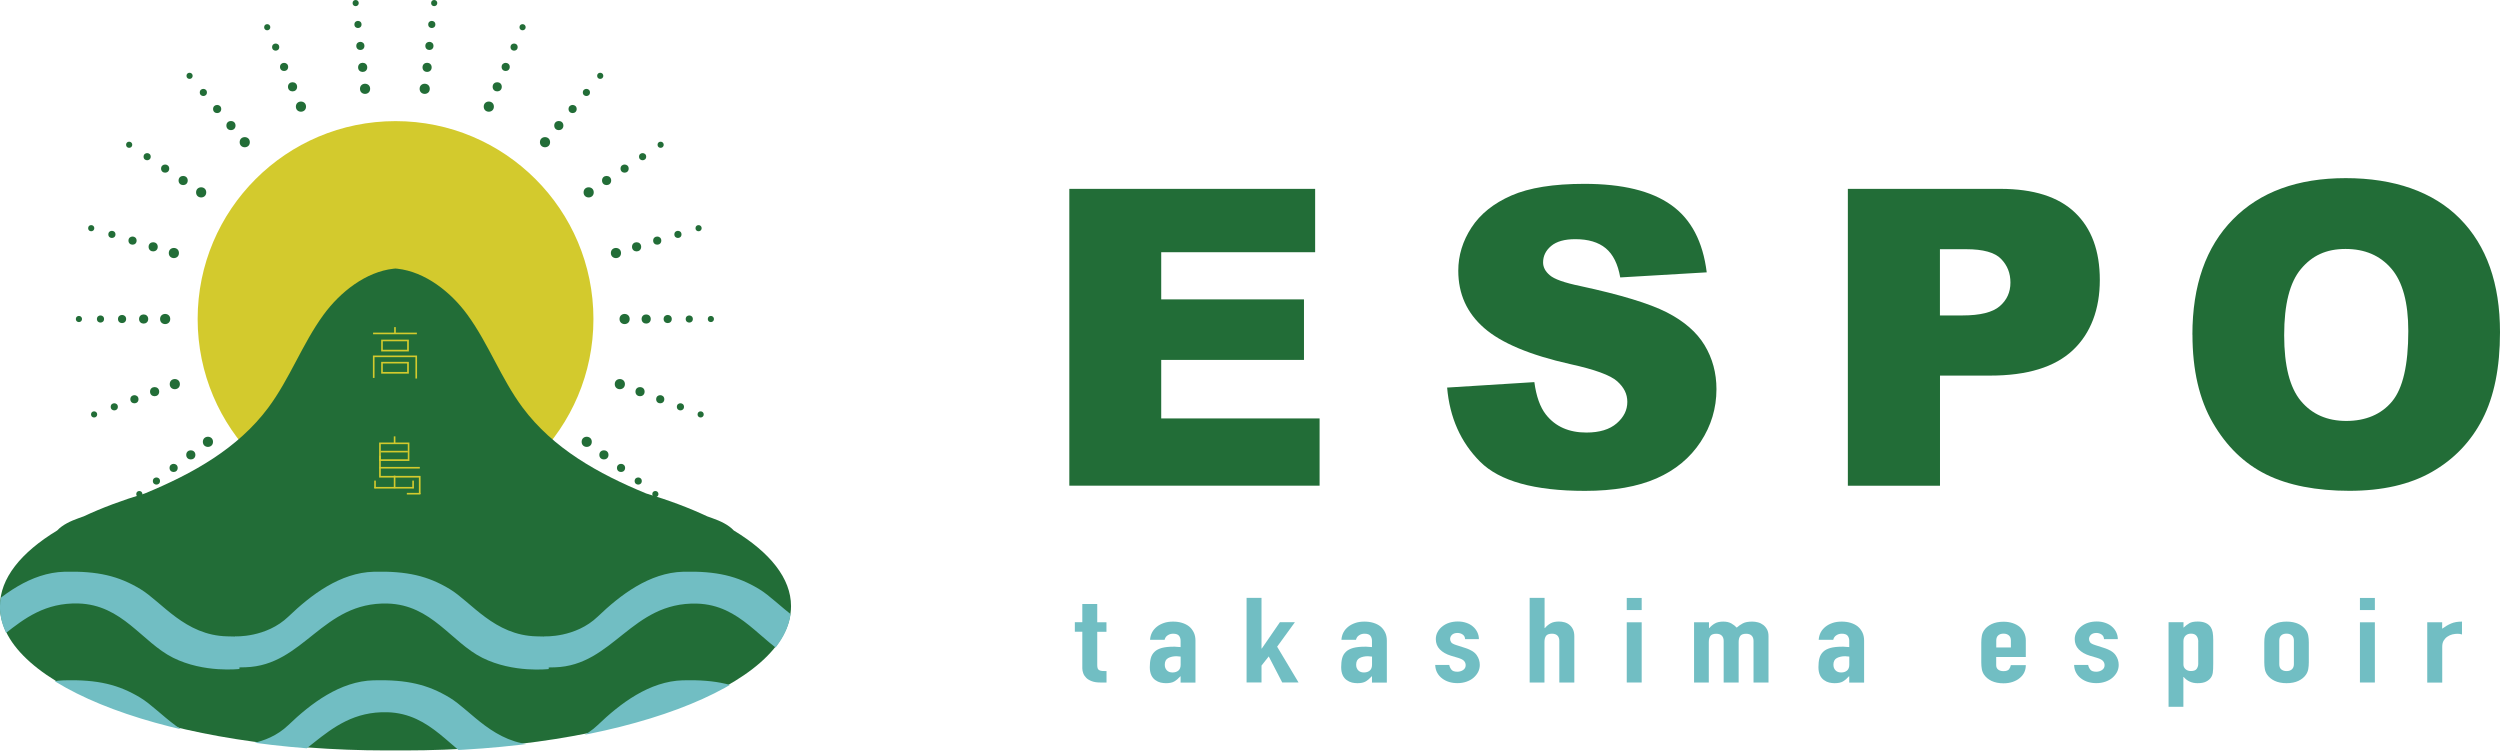 <?xml version="1.0" encoding="UTF-8"?>
<svg xmlns="http://www.w3.org/2000/svg" xmlns:xlink="http://www.w3.org/1999/xlink" id="_レイヤー_2" data-name="レイヤー_2" viewBox="0 0 398.57 119.79">
  <defs>
    <style>
      .cls-1 {
        fill: #226d37;
      }

      .cls-2 {
        fill: #d3ca2d;
      }

      .cls-3 {
        fill: none;
      }

      .cls-4 {
        fill: #71bec3;
      }

      .cls-5 {
        clip-path: url(#clippath);
      }
    </style>
    <clipPath id="clippath">
      <path class="cls-3" d="M116.98,84.72c-.83-.91-2.17-1.52-3.39-1.95-.28-.1-.56-.2-.84-.3-2.87-1.35-6.14-2.58-9.74-3.65-7.64-3.15-14.82-7.16-19.69-13.69-3.42-4.6-5.41-10.13-8.78-14.77-2.69-3.7-6.79-6.88-11.18-7.37v-.06c-.11,0-.21.02-.31.03-.1,0-.31.03-.31.03-4.39.49-8.48,3.67-11.18,7.37-3.37,4.63-5.36,10.17-8.78,14.77-4.86,6.53-12.04,10.53-19.69,13.69-3.6,1.08-6.87,2.3-9.74,3.65-.28.1-.56.2-.84.3-1.21.43-2.55,1.04-3.39,1.95-5.79,3.51-9.13,7.64-9.13,12.06,0,12.71,27.58,23.01,61.61,23.01.48,0,.97,0,1.45,0,.48,0,.96,0,1.45,0,34.02,0,61.61-10.3,61.61-23.01,0-4.42-3.34-8.55-9.13-12.06Z"></path>
    </clipPath>
  </defs>
  <g id="_レイヤー_1-2" data-name="レイヤー_1">
    <g>
      <circle class="cls-2" cx="63.06" cy="50.86" r="31.55"></circle>
      <g>
        <g>
          <circle class="cls-1" cx="26.33" cy="50.86" r=".81"></circle>
          <circle class="cls-1" cx="22.9" cy="50.86" r=".73"></circle>
          <circle class="cls-1" cx="19.46" cy="50.86" r=".65"></circle>
          <circle class="cls-1" cx="16.02" cy="50.86" r=".57"></circle>
          <circle class="cls-1" cx="12.58" cy="50.86" r=".49"></circle>
        </g>
        <g>
          <circle class="cls-1" cx="27.72" cy="40.34" r=".81"></circle>
          <circle class="cls-1" cx="24.42" cy="39.35" r=".73"></circle>
          <circle class="cls-1" cx="21.13" cy="38.36" r=".65"></circle>
          <circle class="cls-1" cx="17.84" cy="37.37" r=".57"></circle>
          <circle class="cls-1" cx="14.54" cy="36.38" r=".49"></circle>
        </g>
        <g>
          <circle class="cls-1" cx="32.07" cy="30.67" r=".81"></circle>
          <circle class="cls-1" cx="29.2" cy="28.78" r=".73"></circle>
          <circle class="cls-1" cx="26.33" cy="26.88" r=".65"></circle>
          <circle class="cls-1" cx="23.46" cy="24.98" r=".57"></circle>
          <circle class="cls-1" cx="20.59" cy="23.08" r=".49"></circle>
        </g>
        <g>
          <circle class="cls-1" cx="39.02" cy="22.67" r=".81"></circle>
          <circle class="cls-1" cx="36.82" cy="20.02" r=".73"></circle>
          <circle class="cls-1" cx="34.62" cy="17.38" r=".65"></circle>
          <circle class="cls-1" cx="32.42" cy="14.74" r=".57"></circle>
          <circle class="cls-1" cx="30.22" cy="12.09" r=".49"></circle>
        </g>
        <g>
          <circle class="cls-1" cx="47.98" cy="17" r=".81"></circle>
          <circle class="cls-1" cx="46.64" cy="13.84" r=".73"></circle>
          <circle class="cls-1" cx="45.29" cy="10.67" r=".65"></circle>
          <circle class="cls-1" cx="43.95" cy="7.51" r=".57"></circle>
          <circle class="cls-1" cx="42.6" cy="4.34" r=".49"></circle>
        </g>
        <g>
          <circle class="cls-1" cx="58.2" cy="14.16" r=".81"></circle>
          <circle class="cls-1" cx="57.82" cy="10.74" r=".73"></circle>
          <circle class="cls-1" cx="57.45" cy="7.32" r=".65"></circle>
          <circle class="cls-1" cx="57.07" cy="3.9" r=".57"></circle>
          <circle class="cls-1" cx="56.7" cy=".49" r=".49"></circle>
        </g>
      </g>
      <g>
        <g>
          <circle class="cls-1" cx="71.3" cy="83.06" r=".81"></circle>
          <circle class="cls-1" cx="72.15" cy="86.39" r=".73"></circle>
          <circle class="cls-1" cx="73" cy="89.72" r=".65"></circle>
          <circle class="cls-1" cx="73.85" cy="93.05" r=".57"></circle>
          <circle class="cls-1" cx="74.7" cy="96.39" r=".49"></circle>
        </g>
        <g>
          <circle class="cls-1" cx="60.77" cy="84.31" r=".81"></circle>
          <circle class="cls-1" cx="60.63" cy="87.75" r=".73"></circle>
          <circle class="cls-1" cx="60.48" cy="91.19" r=".65"></circle>
          <circle class="cls-1" cx="60.33" cy="94.62" r=".57"></circle>
          <circle class="cls-1" cx="60.19" cy="98.06" r=".49"></circle>
        </g>
        <g>
          <circle class="cls-1" cx="50.33" cy="82.49" r=".81"></circle>
          <circle class="cls-1" cx="49.2" cy="85.73" r=".73"></circle>
          <circle class="cls-1" cx="48.07" cy="88.98" r=".65"></circle>
          <circle class="cls-1" cx="46.94" cy="92.23" r=".57"></circle>
          <circle class="cls-1" cx="45.81" cy="95.48" r=".49"></circle>
        </g>
        <g>
          <circle class="cls-1" cx="40.85" cy="77.72" r=".81"></circle>
          <circle class="cls-1" cx="38.83" cy="80.51" r=".73"></circle>
          <circle class="cls-1" cx="36.82" cy="83.29" r=".65"></circle>
          <circle class="cls-1" cx="34.8" cy="86.08" r=".57"></circle>
          <circle class="cls-1" cx="32.78" cy="88.86" r=".49"></circle>
        </g>
        <g>
          <circle class="cls-1" cx="33.15" cy="70.44" r=".81"></circle>
          <circle class="cls-1" cx="30.42" cy="72.52" r=".73"></circle>
          <circle class="cls-1" cx="27.68" cy="74.6" r=".65"></circle>
          <circle class="cls-1" cx="24.94" cy="76.69" r=".57"></circle>
          <circle class="cls-1" cx="22.21" cy="78.77" r=".49"></circle>
        </g>
        <g>
          <circle class="cls-1" cx="27.87" cy="61.24" r=".81"></circle>
          <circle class="cls-1" cx="24.65" cy="62.44" r=".73"></circle>
          <circle class="cls-1" cx="21.43" cy="63.65" r=".65"></circle>
          <circle class="cls-1" cx="18.22" cy="64.86" r=".57"></circle>
          <circle class="cls-1" cx="15" cy="66.07" r=".49"></circle>
        </g>
      </g>
      <g>
        <g>
          <circle class="cls-1" cx="55.39" cy="83.06" r=".81"></circle>
          <circle class="cls-1" cx="54.54" cy="86.39" r=".73"></circle>
          <circle class="cls-1" cx="53.69" cy="89.72" r=".65"></circle>
          <circle class="cls-1" cx="52.84" cy="93.05" r=".57"></circle>
          <circle class="cls-1" cx="52" cy="96.39" r=".49"></circle>
        </g>
        <g>
          <circle class="cls-1" cx="65.92" cy="84.31" r=".81"></circle>
          <circle class="cls-1" cx="66.07" cy="87.75" r=".73"></circle>
          <circle class="cls-1" cx="66.21" cy="91.19" r=".65"></circle>
          <circle class="cls-1" cx="66.36" cy="94.62" r=".57"></circle>
          <circle class="cls-1" cx="66.51" cy="98.06" r=".49"></circle>
        </g>
        <g>
          <circle class="cls-1" cx="76.37" cy="82.49" r=".81"></circle>
          <circle class="cls-1" cx="77.5" cy="85.73" r=".73"></circle>
          <circle class="cls-1" cx="78.63" cy="88.98" r=".65"></circle>
          <circle class="cls-1" cx="79.76" cy="92.23" r=".57"></circle>
          <circle class="cls-1" cx="80.89" cy="95.48" r=".49"></circle>
        </g>
        <g>
          <circle class="cls-1" cx="85.84" cy="77.72" r=".81"></circle>
          <circle class="cls-1" cx="87.86" cy="80.51" r=".73"></circle>
          <circle class="cls-1" cx="89.88" cy="83.29" r=".65"></circle>
          <circle class="cls-1" cx="91.9" cy="86.08" r=".57"></circle>
          <circle class="cls-1" cx="93.92" cy="88.86" r=".49"></circle>
        </g>
        <g>
          <circle class="cls-1" cx="93.54" cy="70.44" r=".81"></circle>
          <circle class="cls-1" cx="96.28" cy="72.52" r=".73"></circle>
          <circle class="cls-1" cx="99.01" cy="74.6" r=".65"></circle>
          <circle class="cls-1" cx="101.75" cy="76.69" r=".57"></circle>
          <circle class="cls-1" cx="104.48" cy="78.77" r=".49"></circle>
        </g>
        <g>
          <circle class="cls-1" cx="98.82" cy="61.24" r=".81"></circle>
          <circle class="cls-1" cx="102.04" cy="62.44" r=".73"></circle>
          <circle class="cls-1" cx="105.26" cy="63.65" r=".65"></circle>
          <circle class="cls-1" cx="108.48" cy="64.86" r=".57"></circle>
          <circle class="cls-1" cx="111.7" cy="66.07" r=".49"></circle>
        </g>
      </g>
      <g>
        <g>
          <circle class="cls-1" cx="99.58" cy="50.86" r=".81"></circle>
          <circle class="cls-1" cx="103.02" cy="50.86" r=".73"></circle>
          <circle class="cls-1" cx="106.45" cy="50.86" r=".65"></circle>
          <circle class="cls-1" cx="109.89" cy="50.86" r=".57"></circle>
          <circle class="cls-1" cx="113.33" cy="50.86" r=".49"></circle>
        </g>
        <g>
          <circle class="cls-1" cx="98.2" cy="40.34" r=".81"></circle>
          <circle class="cls-1" cx="101.49" cy="39.35" r=".73"></circle>
          <circle class="cls-1" cx="104.78" cy="38.36" r=".65"></circle>
          <circle class="cls-1" cx="108.08" cy="37.37" r=".57"></circle>
          <circle class="cls-1" cx="111.37" cy="36.38" r=".49"></circle>
        </g>
        <g>
          <circle class="cls-1" cx="93.85" cy="30.67" r=".81"></circle>
          <circle class="cls-1" cx="96.71" cy="28.78" r=".73"></circle>
          <circle class="cls-1" cx="99.58" cy="26.88" r=".65"></circle>
          <circle class="cls-1" cx="102.45" cy="24.98" r=".57"></circle>
          <circle class="cls-1" cx="105.32" cy="23.08" r=".49"></circle>
        </g>
        <g>
          <circle class="cls-1" cx="86.89" cy="22.67" r=".81"></circle>
          <circle class="cls-1" cx="89.09" cy="20.02" r=".73"></circle>
          <circle class="cls-1" cx="91.29" cy="17.38" r=".65"></circle>
          <circle class="cls-1" cx="93.49" cy="14.74" r=".57"></circle>
          <circle class="cls-1" cx="95.69" cy="12.09" r=".49"></circle>
        </g>
        <g>
          <circle class="cls-1" cx="77.93" cy="17" r=".81"></circle>
          <circle class="cls-1" cx="79.27" cy="13.84" r=".73"></circle>
          <circle class="cls-1" cx="80.62" cy="10.67" r=".65"></circle>
          <circle class="cls-1" cx="81.96" cy="7.51" r=".57"></circle>
          <circle class="cls-1" cx="83.31" cy="4.34" r=".49"></circle>
        </g>
        <g>
          <circle class="cls-1" cx="67.71" cy="14.16" r=".81"></circle>
          <circle class="cls-1" cx="68.09" cy="10.74" r=".73"></circle>
          <circle class="cls-1" cx="68.46" cy="7.32" r=".65"></circle>
          <circle class="cls-1" cx="68.84" cy="3.9" r=".57"></circle>
          <circle class="cls-1" cx="69.22" cy=".49" r=".49"></circle>
        </g>
      </g>
      <path class="cls-1" d="M116.98,84.57c-.83-.91-2.17-1.52-3.39-1.95-.28-.1-.56-.2-.84-.3-2.87-1.35-6.14-2.58-9.74-3.65-7.64-3.15-14.82-7.16-19.69-13.69-3.42-4.6-5.41-10.13-8.78-14.77-2.69-3.7-6.79-6.88-11.18-7.37,0,0-.15-.02-.31-.03-.14.01-.31.03-.31.03-4.39.49-8.48,3.67-11.18,7.37-3.37,4.63-5.36,10.17-8.78,14.77-4.86,6.53-12.04,10.53-19.69,13.69-3.6,1.08-6.87,2.3-9.74,3.65-.28.1-.56.2-.84.3-1.21.43-2.55,1.04-3.39,1.95-5.79,3.51-9.13,7.64-9.13,12.06,0,12.71,27.58,23.01,61.61,23.01.48,0,.97,0,1.45,0,.48,0,.96,0,1.45,0,34.02,0,61.61-10.3,61.61-23.01,0-4.42-3.34-8.55-9.13-12.06Z"></path>
      <g class="cls-5">
        <g>
          <path class="cls-4" d="M-10.18,106.37c9.34-.27,12.22-10.44,22.66-10.16,7.04.19,10.16,6.18,15.11,8.65,4.94,2.47,10.58,1.79,10.58,1.79v-.25c.26,0,.57-.01.96-.02,9.34-.27,12.22-10.44,22.66-10.16,7.04.19,10.16,6.18,15.11,8.65,4.94,2.47,10.58,1.79,10.58,1.79v-.25c.26,0,.57-.01.96-.02,9.34-.27,12.22-10.44,22.66-10.16,7.04.19,10.16,6.18,15.11,8.65,4.94,2.47,10.58,1.79,10.58,1.79v-5.08s4.81,0-1.92-.14c-6.73-.14-10.44-5.49-13.87-7.55-3.43-2.06-6.73-2.88-12.09-2.75-5.36.14-10.03,3.71-13.6,7.14-3.57,3.43-8.52,3.16-8.52,3.16v.03c-.36,0-.77-.02-1.24-.03-6.73-.14-10.44-5.49-13.87-7.55-3.43-2.06-6.73-2.88-12.09-2.75-5.36.14-10.03,3.71-13.6,7.14-3.57,3.43-8.52,3.16-8.52,3.16v.03c-.36,0-.77-.02-1.24-.03-6.73-.14-10.44-5.49-13.87-7.55-3.43-2.06-6.73-2.88-12.09-2.75-5.36.14-10.03,3.71-13.6,7.14-3.57,3.43-8.52,3.16-8.52,3.16l-.41,4.94s-.69.08,2.06,0Z"></path>
          <path class="cls-4" d="M120.98,111.21c-3.43-2.06-6.73-2.88-12.09-2.75-5.36.14-10.03,3.71-13.6,7.14-3.57,3.43-8.52,3.16-8.52,3.16v.03c-.36,0-.77-.02-1.24-.03-6.73-.14-10.44-5.49-13.87-7.55-3.43-2.06-6.73-2.88-12.09-2.75-5.36.14-10.03,3.71-13.6,7.14-3.57,3.43-8.52,3.16-8.52,3.16v.03c-.36,0-.77-.02-1.24-.03-6.73-.14-10.44-5.49-13.87-7.55-3.43-2.06-6.73-2.88-12.09-2.75-5.36.14-10.03,3.71-13.6,7.14-3.57,3.43-8.52,3.16-8.52,3.16l-.41,4.94s-.69.08,2.06,0c9.34-.27,12.22-10.44,22.66-10.16,7.04.19,10.16,6.18,15.11,8.65,4.94,2.47,10.58,1.79,10.58,1.79v-.25c.26,0,.57-.01.96-.02,9.34-.27,12.22-10.44,22.66-10.16,7.04.19,10.16,6.18,15.11,8.65,4.94,2.47,10.58,1.79,10.58,1.79v-.25c.26,0,.57-.01.96-.02,9.34-.27,12.22-10.44,22.66-10.16,7.04.19,10.16,6.18,15.11,8.65,4.94,2.47,10.58,1.79,10.58,1.79v-5.08s4.81,0-1.92-.14c-6.73-.14-10.44-5.49-13.87-7.55Z"></path>
        </g>
      </g>
      <g>
        <path class="cls-2" d="M65.18,56.03h-4.41v-1.88h4.41v1.88ZM61.03,55.76h3.88v-1.35h-3.88v1.35Z"></path>
        <path class="cls-2" d="M65.18,59.57h-4.41v-1.88h4.41v1.88ZM61.03,59.3h3.88v-1.35h-3.88v1.35Z"></path>
        <polygon class="cls-2" points="66.49 60.35 66.23 60.35 66.23 56.94 59.71 56.94 59.71 60.25 59.45 60.25 59.45 56.68 66.49 56.68 66.49 60.35"></polygon>
        <rect class="cls-2" x="59.48" y="53.03" width="6.98" height=".26"></rect>
        <rect class="cls-2" x="62.84" y="52.15" width=".26" height="1.01"></rect>
      </g>
      <g>
        <path class="cls-2" d="M65.27,73.49h-4.83v-2.94h4.83v2.94ZM60.71,73.22h4.3v-2.41h-4.3v2.41Z"></path>
        <rect class="cls-2" x="62.78" y="69.57" width=".26" height="1.11"></rect>
        <rect class="cls-2" x="62.78" y="75.83" width=".26" height="2"></rect>
        <rect class="cls-2" x="59.66" y="76.62" width=".26" height="1.21"></rect>
        <rect class="cls-2" x="65.73" y="76.62" width=".26" height="1.21"></rect>
        <rect class="cls-2" x="60.68" y="71.87" width="4.34" height=".26"></rect>
        <rect class="cls-2" x="60.48" y="74.44" width="6.45" height=".26"></rect>
        <rect class="cls-2" x="64.86" y="78.58" width="2.17" height=".26"></rect>
        <rect class="cls-2" x="59.68" y="77.63" width="6.29" height=".26"></rect>
        <polygon class="cls-2" points="67.05 78.75 66.78 78.75 66.78 76.14 60.44 76.14 60.44 72.66 60.71 72.66 60.71 75.87 67.05 75.87 67.05 78.75"></polygon>
      </g>
    </g>
    <g>
      <path class="cls-1" d="M170.48,30.11h39.19v10.1h-24.54v7.52h22.76v9.65h-22.76v9.33h25.25v10.72h-39.9V30.11Z"></path>
      <path class="cls-1" d="M230.71,61.79l13.91-.87c.3,2.26.91,3.98,1.84,5.17,1.51,1.92,3.66,2.87,6.46,2.87,2.09,0,3.7-.49,4.83-1.47,1.13-.98,1.69-2.11,1.69-3.41s-.54-2.32-1.61-3.29c-1.08-.97-3.57-1.88-7.49-2.74-6.41-1.44-10.99-3.36-13.72-5.75-2.75-2.39-4.13-5.43-4.13-9.14,0-2.43.7-4.73,2.11-6.89,1.41-2.16,3.53-3.86,6.36-5.1,2.83-1.24,6.71-1.86,11.64-1.86,6.05,0,10.66,1.12,13.83,3.37,3.18,2.25,5.06,5.83,5.67,10.74l-13.79.81c-.37-2.13-1.14-3.68-2.31-4.65-1.17-.97-2.79-1.45-4.86-1.45-1.7,0-2.98.36-3.84,1.08-.86.72-1.29,1.6-1.29,2.63,0,.75.35,1.43,1.06,2.03.69.62,2.33,1.21,4.91,1.74,6.39,1.38,10.97,2.77,13.74,4.18,2.76,1.41,4.78,3.16,6.04,5.25,1.26,2.09,1.89,4.42,1.89,7.01,0,3.04-.84,5.83-2.52,8.39-1.68,2.56-4.02,4.5-7.04,5.83-3.01,1.32-6.81,1.99-11.4,1.99-8.05,0-13.62-1.55-16.72-4.65-3.1-3.1-4.85-7.04-5.26-11.82Z"></path>
      <path class="cls-1" d="M294.6,30.11h24.31c5.3,0,9.26,1.26,11.9,3.78,2.64,2.52,3.96,6.1,3.96,10.75s-1.44,8.51-4.31,11.2c-2.87,2.69-7.26,4.04-13.16,4.04h-8.01v17.56h-14.69V30.11ZM309.29,50.29h3.58c2.82,0,4.8-.49,5.94-1.47,1.14-.98,1.71-2.23,1.71-3.76s-.49-2.74-1.49-3.78c-.99-1.03-2.85-1.55-5.58-1.55h-4.17v10.56Z"></path>
      <path class="cls-1" d="M349.53,53.36c0-7.87,2.15-14,6.46-18.38,4.3-4.38,10.3-6.58,17.98-6.58s13.95,2.15,18.21,6.46c4.26,4.31,6.39,10.34,6.39,18.1,0,5.63-.93,10.25-2.79,13.86-1.86,3.61-4.55,6.41-8.07,8.42-3.52,2.01-7.9,3.01-13.15,3.01s-9.76-.87-13.25-2.6c-3.5-1.73-6.33-4.47-8.51-8.22s-3.26-8.44-3.26-14.07ZM364.16,53.43c0,4.87.89,8.36,2.66,10.49,1.78,2.13,4.19,3.19,7.25,3.19s5.58-1.04,7.3-3.12c1.72-2.08,2.58-5.82,2.58-11.21,0-4.54-.9-7.85-2.7-9.95s-4.23-3.14-7.31-3.14-5.32,1.06-7.1,3.19c-1.79,2.13-2.68,5.64-2.68,10.55Z"></path>
      <g>
        <path class="cls-4" d="M172.55,99.21v-2.92h2.38v2.92h1.47v1.52h-1.47v5.32c0,.23.03.4.08.53s.14.22.27.28c.12.06.28.1.46.11.18.01.4.02.67.02v1.82h-.98c-.55,0-1-.07-1.37-.21-.37-.14-.66-.31-.88-.53s-.38-.46-.48-.73c-.1-.27-.15-.53-.15-.79v-5.83h-1.19v-1.52h1.19Z"></path>
        <path class="cls-4" d="M188.22,108.81v-.98h-.05c-.31.35-.63.62-.95.81-.32.19-.77.28-1.34.28-.28,0-.57-.04-.85-.1-.29-.07-.57-.2-.83-.39-.26-.18-.48-.43-.64-.77s-.25-.77-.25-1.3.05-1.02.16-1.43c.11-.41.31-.75.61-1.03.28-.27.66-.46,1.14-.6.48-.13,1.1-.2,1.85-.2h.26c.09,0,.18,0,.26.02.08.01.17.02.28.02s.23,0,.35.02v-1c0-.33-.09-.6-.26-.81-.17-.21-.48-.32-.94-.32-.31,0-.6.08-.85.25-.26.16-.42.4-.5.72h-2.32c.06-.86.42-1.55,1.08-2.08.31-.25.69-.45,1.12-.6s.93-.22,1.47-.22c.5,0,.97.06,1.4.19.44.13.82.32,1.14.57.31.25.56.57.75.95s.28.82.28,1.33v6.69h-2.39ZM188.22,104.68c-.27-.04-.48-.06-.65-.06-.51,0-.96.1-1.32.29-.37.2-.55.55-.55,1.07,0,.37.11.66.33.89.22.23.52.34.91.34s.72-.11.95-.32c.23-.21.34-.52.34-.91v-1.31Z"></path>
        <path class="cls-4" d="M198.74,108.81v-13.49h2.38v8.07h.05l2.88-4.19h2.39l-2.83,3.9,3.41,5.7h-2.6l-2.15-4.15-1.15,1.46v2.69h-2.38Z"></path>
        <path class="cls-4" d="M218.73,108.81v-.98h-.05c-.31.35-.63.62-.95.81-.32.19-.77.28-1.34.28-.28,0-.57-.04-.85-.1-.29-.07-.57-.2-.83-.39-.26-.18-.48-.43-.64-.77s-.25-.77-.25-1.3.05-1.02.16-1.43c.11-.41.31-.75.61-1.03.28-.27.66-.46,1.14-.6.48-.13,1.1-.2,1.85-.2h.26c.09,0,.18,0,.26.02.08.01.17.02.28.02s.23,0,.35.02v-1c0-.33-.09-.6-.26-.81-.17-.21-.48-.32-.94-.32-.31,0-.6.08-.85.25-.26.16-.42.4-.5.72h-2.32c.06-.86.42-1.55,1.08-2.08.31-.25.69-.45,1.12-.6s.93-.22,1.47-.22c.5,0,.97.06,1.4.19.44.13.82.32,1.14.57.31.25.56.57.75.95s.28.82.28,1.33v6.69h-2.39ZM218.73,104.68c-.27-.04-.48-.06-.65-.06-.51,0-.96.1-1.32.29-.37.2-.55.55-.55,1.07,0,.37.11.66.33.89.22.23.52.34.91.34s.72-.11.95-.32c.23-.21.34-.52.34-.91v-1.31Z"></path>
        <path class="cls-4" d="M233.58,101.9c-.02-.33-.14-.57-.39-.74s-.52-.25-.83-.25c-.37,0-.66.1-.87.29-.2.2-.3.42-.3.67,0,.18.05.35.16.52.11.17.39.32.84.46l1.4.45c.89.28,1.5.66,1.83,1.14.34.48.5,1,.5,1.57,0,.4-.09.78-.27,1.13-.18.35-.43.65-.74.92s-.69.47-1.12.62-.91.23-1.43.23c-.97,0-1.78-.25-2.43-.74-.33-.24-.59-.54-.79-.9-.2-.36-.31-.78-.33-1.26h2.24c.05.27.16.51.34.74.18.23.49.34.95.34.34,0,.65-.09.92-.27.27-.18.41-.44.41-.77,0-.26-.09-.49-.26-.68-.17-.19-.48-.35-.94-.49l-1.15-.34c-.75-.23-1.34-.57-1.77-1.01s-.64-.99-.64-1.64c0-.4.09-.78.28-1.13s.44-.65.77-.9c.31-.25.68-.45,1.1-.58.42-.13.87-.2,1.36-.2s.93.07,1.34.21.77.33,1.06.59c.3.25.53.55.7.9.17.35.26.72.26,1.11h-2.24Z"></path>
        <path class="cls-4" d="M243.87,108.81v-13.49h2.38v4.81h.05c.25-.3.55-.55.9-.75.35-.2.8-.29,1.34-.29.3,0,.59.04.89.12.3.08.56.22.79.41.23.19.42.43.56.73.14.3.21.66.21,1.09v7.37h-2.39v-6.65c0-.35-.1-.63-.3-.83-.2-.2-.49-.3-.87-.3-.45,0-.76.11-.94.34-.17.23-.26.56-.26.98v6.46h-2.38Z"></path>
        <path class="cls-4" d="M259.35,97.26v-1.93h2.38v1.93h-2.38ZM259.35,108.81v-9.6h2.38v9.6h-2.38Z"></path>
        <path class="cls-4" d="M270.08,108.81v-9.6h2.38v.93h.05c.25-.3.55-.55.9-.75.35-.2.8-.29,1.34-.29.51,0,.94.1,1.29.3s.62.42.84.66c.3-.27.62-.49.98-.68.36-.19.86-.28,1.5-.28.3,0,.6.04.91.12.31.08.59.22.84.41.25.19.45.43.61.73s.23.66.23,1.09v7.37h-2.39v-6.65c0-.35-.1-.63-.3-.83-.2-.2-.49-.3-.87-.3-.45,0-.76.11-.94.34-.17.23-.26.56-.26.98v6.46h-2.39v-6.65c0-.35-.1-.63-.3-.83-.2-.2-.49-.3-.87-.3-.45,0-.76.11-.94.34-.17.23-.26.56-.26.98v6.46h-2.38Z"></path>
        <path class="cls-4" d="M294.82,108.81v-.98h-.05c-.31.35-.63.62-.95.81-.32.19-.77.28-1.34.28-.28,0-.57-.04-.85-.1-.29-.07-.57-.2-.83-.39-.26-.18-.48-.43-.64-.77s-.25-.77-.25-1.3.05-1.02.16-1.43c.11-.41.31-.75.61-1.03.28-.27.66-.46,1.14-.6.48-.13,1.1-.2,1.85-.2h.26c.09,0,.18,0,.26.02.08.01.17.02.28.02s.23,0,.35.02v-1c0-.33-.09-.6-.26-.81-.17-.21-.48-.32-.94-.32-.31,0-.6.08-.85.25-.26.16-.42.4-.5.72h-2.32c.06-.86.42-1.55,1.08-2.08.31-.25.69-.45,1.12-.6s.93-.22,1.47-.22c.5,0,.97.06,1.4.19.44.13.82.32,1.14.57.31.25.56.57.75.95s.28.82.28,1.33v6.69h-2.39ZM294.82,104.68c-.27-.04-.48-.06-.65-.06-.51,0-.96.1-1.32.29-.37.2-.55.55-.55,1.07,0,.37.11.66.33.89.22.23.52.34.91.34s.72-.11.95-.32c.23-.21.34-.52.34-.91v-1.31Z"></path>
        <path class="cls-4" d="M322.97,104.74h-4.72v1.31c0,.3.1.54.31.7.21.16.49.25.85.25.45,0,.75-.11.9-.32.15-.21.24-.43.27-.64h2.39c0,.85-.32,1.53-.96,2.05-.31.27-.69.47-1.12.62-.44.15-.93.23-1.47.23-.75,0-1.38-.13-1.91-.38-.52-.25-.92-.59-1.2-1-.17-.25-.29-.54-.35-.87-.06-.33-.09-.69-.09-1.08v-3.16c0-.39.03-.75.09-1.08.06-.33.18-.62.35-.87.28-.42.68-.75,1.2-1s1.16-.38,1.91-.38c.55,0,1.04.08,1.48.23.45.15.82.36,1.13.62.62.57.94,1.28.94,2.14v2.65ZM318.25,103.22h2.34v-1.1c0-.37-.11-.64-.32-.82s-.49-.28-.85-.28-.64.09-.85.28-.31.46-.31.82v1.1Z"></path>
        <path class="cls-4" d="M335.44,101.9c-.02-.33-.14-.57-.39-.74s-.52-.25-.83-.25c-.37,0-.66.1-.87.29-.2.2-.3.42-.3.67,0,.18.05.35.16.52.11.17.39.32.84.46l1.4.45c.89.28,1.5.66,1.83,1.14.34.48.5,1,.5,1.57,0,.4-.09.78-.27,1.13-.18.35-.43.65-.74.92s-.69.47-1.12.62-.91.23-1.43.23c-.97,0-1.78-.25-2.43-.74-.33-.24-.59-.54-.79-.9-.2-.36-.31-.78-.33-1.26h2.24c.05.27.16.51.34.74.18.23.49.34.95.34.34,0,.65-.09.92-.27.27-.18.41-.44.41-.77,0-.26-.09-.49-.26-.68-.17-.19-.48-.35-.94-.49l-1.15-.34c-.75-.23-1.34-.57-1.77-1.01-.43-.45-.64-.99-.64-1.64,0-.4.09-.78.28-1.13s.44-.65.77-.9c.31-.25.68-.45,1.1-.58.42-.13.87-.2,1.36-.2s.93.07,1.34.21.77.33,1.06.59c.3.25.53.55.7.9.17.35.26.72.26,1.11h-2.24Z"></path>
        <path class="cls-4" d="M345.73,112.69v-13.49h2.38v.87c.3-.28.6-.51.91-.7.31-.19.76-.28,1.36-.28.98,0,1.68.3,2.08.91.14.21.24.48.3.8.06.32.09.74.09,1.27v3.65c0,.71-.02,1.22-.07,1.53-.09.63-.45,1.11-1.08,1.42-.31.16-.76.25-1.36.25-.47,0-.89-.09-1.25-.26-.37-.17-.68-.41-.95-.73h-.05v4.75h-2.38ZM350.47,102.33c0-.39-.09-.71-.28-.95s-.48-.36-.89-.36c-.36,0-.65.11-.87.33-.22.22-.33.51-.33.86v3.73c0,.3.11.55.34.75.23.2.51.29.85.29.45,0,.76-.11.92-.34.16-.23.25-.49.25-.8v-3.52Z"></path>
        <path class="cls-4" d="M360.99,102.43c0-.39.03-.75.09-1.08.06-.33.18-.62.35-.87.28-.42.68-.75,1.2-1s1.16-.38,1.91-.38,1.38.13,1.91.38.92.59,1.2,1c.17.25.29.54.35.87.06.33.09.69.09,1.08v3.16c0,.39-.03.75-.09,1.08-.06.33-.18.62-.35.87-.28.42-.68.75-1.2,1-.52.25-1.16.38-1.91.38s-1.38-.13-1.91-.38c-.52-.25-.92-.59-1.2-1-.17-.25-.29-.54-.35-.87-.06-.33-.09-.69-.09-1.08v-3.16ZM363.38,105.89c0,.37.1.64.31.82s.49.28.85.28.64-.09.85-.28.32-.46.32-.82v-3.77c0-.37-.11-.64-.32-.82s-.49-.28-.85-.28-.64.09-.85.28-.31.46-.31.82v3.77Z"></path>
        <path class="cls-4" d="M376.24,97.26v-1.93h2.38v1.93h-2.38ZM376.24,108.81v-9.6h2.38v9.6h-2.38Z"></path>
        <path class="cls-4" d="M386.97,108.81v-9.6h2.38v1.02c.48-.35.96-.63,1.43-.83s1.04-.3,1.73-.3v2.05c-.23-.08-.48-.11-.72-.11s-.52.04-.81.1c-.29.07-.55.19-.78.35-.25.16-.45.38-.61.64-.16.27-.23.59-.23.99v5.7h-2.38Z"></path>
      </g>
    </g>
  </g>
</svg>
